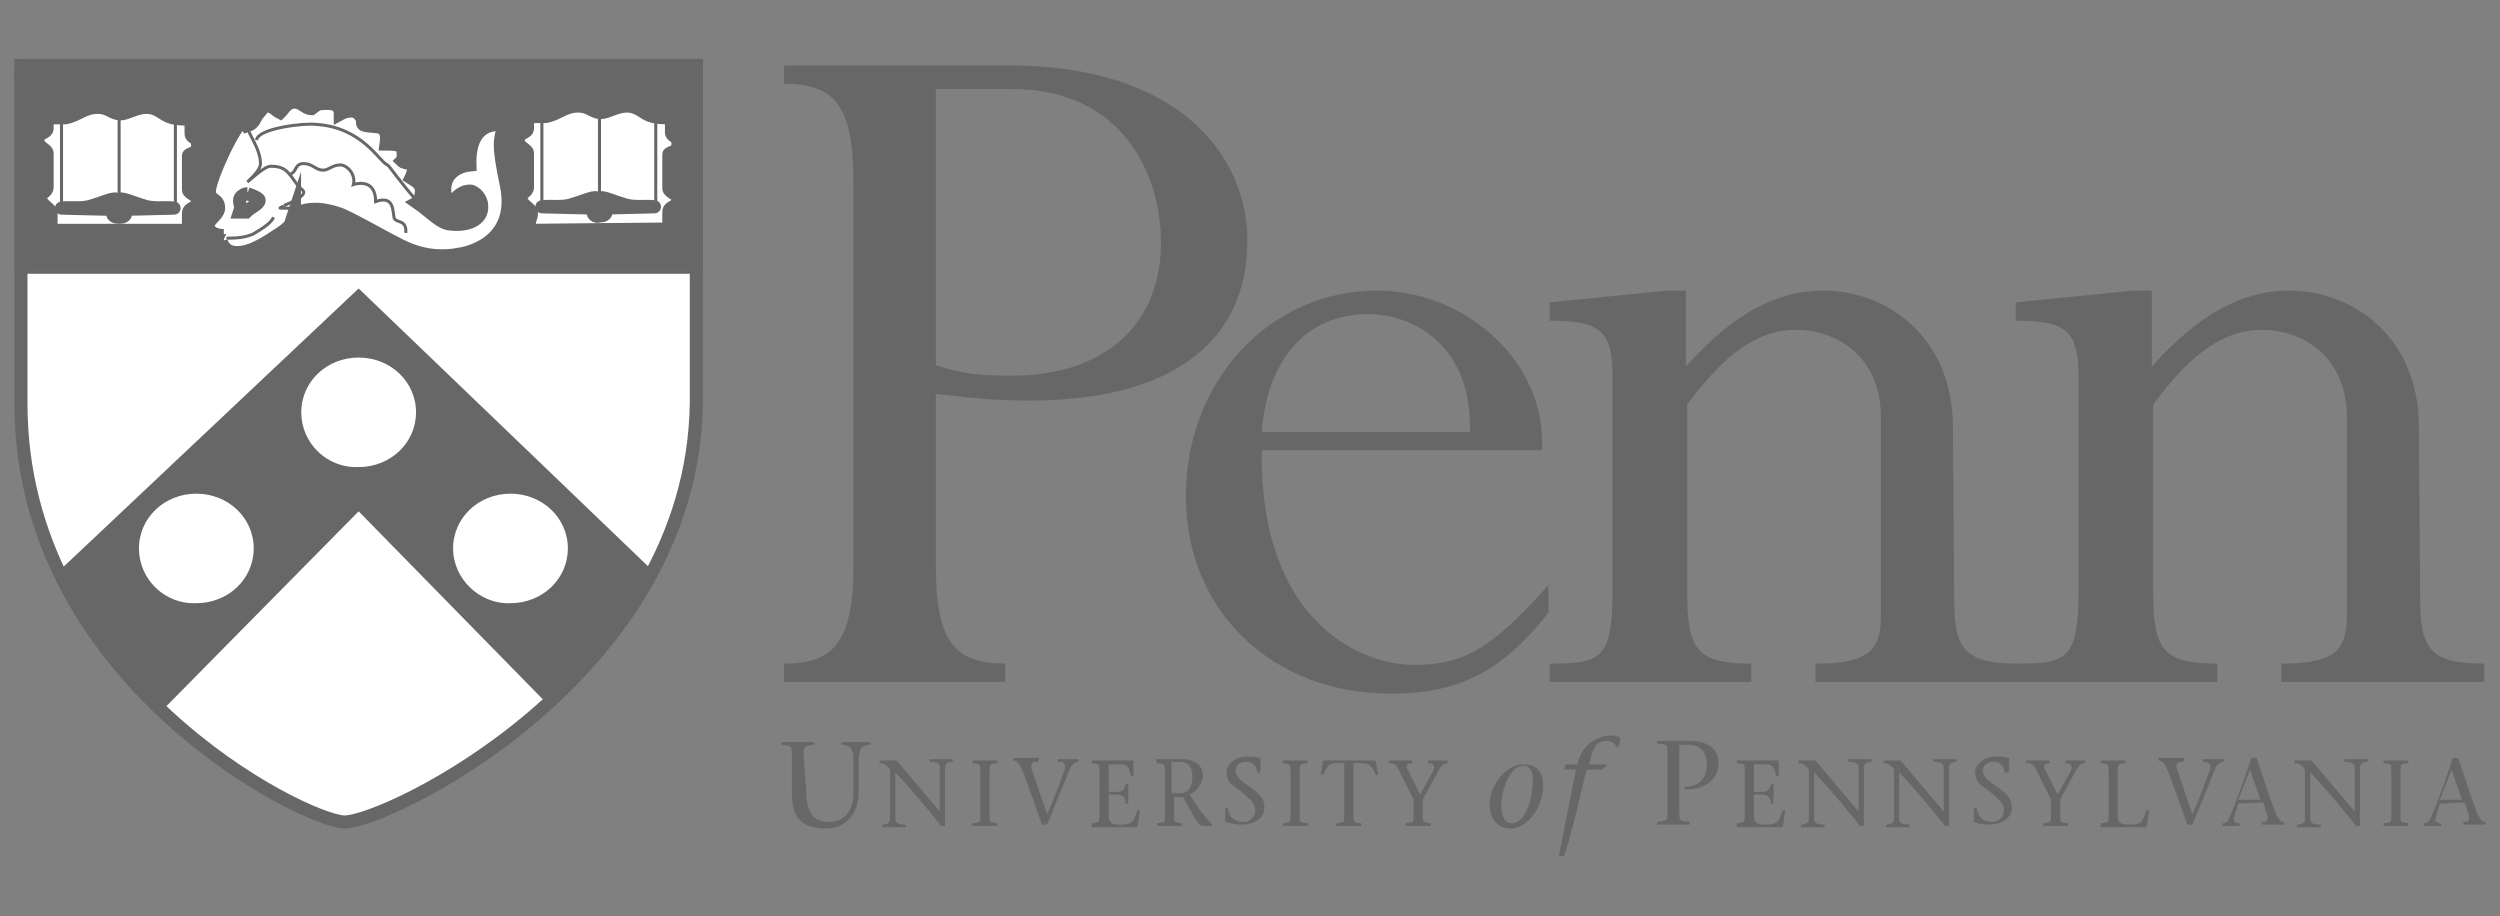 <?xml version="1.0" encoding="utf-8"?>
<!-- Generator: Adobe Illustrator 18.0.0, SVG Export Plug-In . SVG Version: 6.00 Build 0)  -->
<!DOCTYPE svg PUBLIC "-//W3C//DTD SVG 1.1//EN" "http://www.w3.org/Graphics/SVG/1.1/DTD/svg11.dtd">
<svg version="1.1"
	 id="svg3399" xmlns:x="http://ns.adobe.com/Extensibility/1.0/" xmlns:i="http://ns.adobe.com/AdobeIllustrator/10.0/" xmlns:graph="http://ns.adobe.com/Graphs/1.0/" xmlns:cc="http://creativecommons.org/ns#" xmlns:rdf="http://www.w3.org/1999/02/22-rdf-syntax-ns#" xmlns:dc="http://purl.org/dc/elements/1.1/" xmlns:sodipodi="http://sodipodi.sourceforge.net/DTD/sodipodi-0.dtd" xmlns:svg="http://www.w3.org/2000/svg" xmlns:inkscape="http://www.inkscape.org/namespaces/inkscape" inkscape:version="0.48.1 " sodipodi:docname="New document 4"
	 xmlns="http://www.w3.org/2000/svg" xmlns:xlink="http://www.w3.org/1999/xlink" xmlns:a="http://ns.adobe.com/AdobeSVGViewerExtensions/3.0/"
	 x="0px" y="0px" viewBox="98.6 27.5 191 70" style="enable-background:new 98.6 27.5 191 70;" xml:space="preserve">
<rect x="98.6" y="27.5" width="191" height="70" fill="#808080" stroke="none"/>
<sodipodi:namedview  id="base" inkscape:current-layer="layer1" inkscape:document-units="px" borderopacity="1.0" inkscape:cx="217.07879" inkscape:cy="107.28628" pagecolor="#ffffff" fit-margin-left="0" bordercolor="#666666" showgrid="false" inkscape:zoom="1" fit-margin-top="0" inkscape:window-height="721" inkscape:window-maximized="1" inkscape:window-y="-4" inkscape:window-width="1024" inkscape:window-x="-4" fit-margin-right="0" fit-margin-bottom="0" inkscape:pageshadow="2" inkscape:pageopacity="0.0">
	</sodipodi:namedview>
<path id="path3011" inkscape:connector-curvature="0" style="fill:#676767;" d="M170.1,55.4c2.1,0.7,3.4,0.8,5.8,0.8
	c7,0,11.4-3.8,11.4-10.2c0-5-2.8-11.7-11.4-11.7h-5.8V55.4z M170.1,70.7c0,5.8,1.4,7.5,5.3,7.5v1.4h-16.9v-1.4
	c3.3,0,5.3-1.1,5.3-7.3V41.4c0-5.8-1.4-7.5-5.3-7.5v-1.4h17.2c13,0,18.2,6.9,18.2,13.4c0,7.8-5.9,12.2-16.6,12.2
	c-2.1,0-3.8-0.1-7.2-0.5"/>
<path id="path3013" inkscape:connector-curvature="0" style="fill:#676767;" d="M210.9,60.5c0.2-6.4-4.1-9-7.8-9
	c-4.8,0-7.7,3.6-8.1,9L210.9,60.5L210.9,60.5z M195,61.9c-0.2,13.1,7.6,16.4,11.6,16.4c4,0,6.1-1.4,10.3-6.1v2.1
	c-3.5,4.5-6.9,6.2-12,6.2c-9.1,0-15.7-6.3-15.7-15.1c0-8.8,6.4-15.7,14.6-15.7c6.7,0,13,5.4,12.6,12.2"/>
<path id="path3015" inkscape:connector-curvature="0" style="fill:#676767;" d="M247.9,73.3c0,3.8,0.8,4.9,4.9,4.9v1.4h-15.5v-1.4
	c3.9,0,5-0.9,5-3.6V59.4c0-4.7-3.4-6.7-6.5-6.7c-2.9,0-5.4,1.8-8.3,5.7v14.2c0,4.4,0.6,5.6,4.9,5.6v1.4h-15.4v-1.4
	c3.9,0,4.8-0.3,4.8-5.6V56.3c0-3.5-0.9-4.3-4.8-4.3v-1.4l9-0.9h1.4v5.8c3.5-3.9,6.8-5.8,10.5-5.8c4.8,0,9.9,3.5,9.9,10.4"/>
<path id="path3017" inkscape:connector-curvature="0" style="fill:#676767;" d="M283.5,73.3c0,3.8,0.8,4.9,4.9,4.9v1.4h-15.5v-1.4
	c3.9,0,5-0.9,5-3.6V59.4c0-4.7-3.4-6.7-6.5-6.7c-2.9,0-5.4,1.8-8.3,5.7v14.2c0,4.4,0.6,5.6,4.9,5.6v1.4h-15.4v-1.4
	c3.9,0,4.8-0.3,4.8-5.6V56.3c0-3.5-0.9-4.3-4.8-4.3v-1.4l9-0.9h1.4v5.8c3.5-3.9,6.8-5.8,10.5-5.8c4.8,0,9.9,3.5,9.9,10.4"/>
<path id="path3019" inkscape:connector-curvature="0" style="fill:#676767;" d="M160.2,88c0,1.3,0.4,2.3,1.7,2.3
	c1.3,0,1.9-0.9,1.9-2.3v-2.6c0-0.2,0-0.4-0.1-0.5c0-0.3-0.4-0.5-0.8-0.5v-0.2h2.2v0.2c-0.4,0-0.8,0.2-0.8,0.5c0,0.1-0.1,0.3-0.1,0.5
	v2.6c0,2-1.3,2.8-2.5,2.8c-2,0-2.6-1-2.6-2.7v-2.8c0-0.9,0-0.8-0.8-0.9v-0.2h2.5v0.2c-0.8,0.1-0.8,0.1-0.8,0.9"/>
<path id="path3021" inkscape:connector-curvature="0" style="fill:#676767;" d="M170.5,90.6c-1.1-1.4-2.3-2.8-3.5-4.1v3.2
	c0,0.1,0,0.3,0,0.4c0,0.3,0.3,0.4,0.8,0.4v0.2h-1.8v-0.2c0.3,0,0.6-0.1,0.6-0.4c0-0.1,0-0.2,0-0.4v-3.4c-0.2-0.3-0.4-0.5-0.8-0.5
	v-0.2h1.3c1.1,1.3,2.2,2.6,3.3,3.9h0v-3c0-0.2,0-0.3,0-0.4c0-0.3-0.3-0.4-0.8-0.4v-0.2h1.8v0.2c-0.3,0-0.6,0.1-0.6,0.4
	c0,0.1,0,0.2,0,0.4v4.1"/>
<path id="path3023" inkscape:connector-curvature="0" style="fill:#676767;" d="M174.2,89.7c0,0.7,0,0.6,0.6,0.7v0.2h-1.9v-0.2
	c0.6-0.1,0.6,0,0.6-0.7v-3.2c0-0.7,0-0.6-0.6-0.7v-0.2h1.9v0.2c-0.6,0.1-0.6,0-0.6,0.7"/>
<path id="path3025" inkscape:connector-curvature="0" style="fill:#676767;" d="M177.9,85.7c-0.4,0-0.7,0.1-0.4,0.8
	c0.3,0.8,0.7,2.1,1.1,3.2c0.5-1.1,0.9-2.2,1.3-3.3c0.2-0.5,0-0.7-0.5-0.7v-0.2h1.6v0.2c-0.2,0-0.4,0.1-0.6,0.4
	c-0.6,1.5-1.2,2.9-1.8,4.4h-0.4c-0.4-1.2-0.9-2.6-1.4-3.9c-0.3-0.8-0.5-1-0.8-1v-0.2h2"/>
<path id="path3027" inkscape:connector-curvature="0" style="fill:#676767;" d="M182,90.4c0.6-0.1,0.6,0,0.6-0.7v-3.2
	c0-0.7,0-0.6-0.6-0.7v-0.2h3.2v1.2h-0.2c-0.1-0.5-0.2-0.9-0.7-0.9h-1v2.1h0.6c0.5,0,0.6-0.2,0.7-0.6h0.2v1.5h-0.2
	c0-0.4-0.2-0.7-0.7-0.7h-0.6v1.6c0,0.6,0.3,0.7,0.9,0.7c1,0,1-0.3,1.3-1.1h0.2l-0.2,1.3H182"/>
<path id="path3029" inkscape:connector-curvature="0" style="fill:#676767;" d="M188.2,88.1h0.6c0.6,0,0.9-0.5,0.9-1.3
	c0-0.8-0.4-1.1-1-1.1h-0.6V88.1z M186.9,85.5h2.1c0.7,0,1.5,0.4,1.5,1.2c0,0.7-0.5,1.3-1,1.5l0.7,1.1c0.4,0.5,0.8,1,1,1.2v0.1h-0.7
	c-0.4,0-0.7-0.8-1.5-2.2h-0.7v1.3c0,0.7,0,0.6,0.6,0.7v0.2h-1.9v-0.2c0.6-0.1,0.6,0,0.6-0.7v-3.2c0-0.7,0-0.6-0.6-0.7"/>
<path id="path3031" inkscape:connector-curvature="0" style="fill:#676767;" d="M194.7,86.6c-0.1-0.5-0.3-0.9-0.9-0.9
	c-0.4,0-0.8,0.2-0.8,0.7c0,0.5,0.5,0.8,1.2,1.3c0.8,0.6,1,0.9,1,1.5c0,0.9-0.9,1.3-1.7,1.3c-0.5,0-0.9-0.1-1.2-0.2
	c0,0-0.1,0-0.1-0.1v-1h0.2c0.1,0.8,0.6,1.1,1.2,1.1c0.5,0,0.9-0.4,0.9-0.9c0-0.5-0.3-0.8-1.3-1.6c-0.4-0.3-0.9-0.5-0.9-1.3
	c0-0.6,0.7-1.2,1.5-1.2c0.3,0,0.7,0,1,0.1c0,0,0.1,0,0.1,0.1v0.9"/>
<path id="path3033" inkscape:connector-curvature="0" style="fill:#676767;" d="M197.9,89.7c0,0.7,0,0.6,0.6,0.7v0.2h-1.9v-0.2
	c0.6-0.1,0.6,0,0.6-0.7v-3.2c0-0.7,0-0.6-0.6-0.7v-0.2h1.9v0.2c-0.6,0.1-0.6,0-0.6,0.7"/>
<path id="path3035" inkscape:connector-curvature="0" style="fill:#676767;" d="M202,89.7c0,0.7,0,0.6,0.6,0.7v0.2h-1.9v-0.2
	c0.6-0.1,0.6,0,0.6-0.7v-3.9h-0.6c-0.6,0-0.8,0.4-1,0.9h-0.2l0.2-1.1h4l0.2,1.1h-0.2c-0.2-0.5-0.4-0.9-1-0.9H202"/>
<path id="path3037" inkscape:connector-curvature="0" style="fill:#676767;" d="M206,90.4c0.6-0.1,0.6,0,0.6-0.7v-1.1l-1.1-2.2
	c-0.2-0.5-0.4-0.6-0.8-0.6v-0.2h1.8v0.2c-0.5,0-0.5,0.3-0.3,0.6l0.9,1.8l1-1.8c0.2-0.4,0-0.6-0.4-0.6v-0.2h1.5v0.2
	c-0.2,0-0.4,0.1-0.6,0.4l-1.2,2.2c-0.1,0.1-0.1,0.3-0.1,0.5v0.8c0,0.7,0,0.6,0.6,0.7v0.2H206"/>
<path id="path3039" inkscape:connector-curvature="0" style="fill:#676767;" d="M215.7,87c0-1-0.6-1-0.7-1c-1,0-1.7,1.8-1.7,3
	c0,0.5,0.1,1.4,0.8,1.4C215.1,90.4,215.7,88.7,215.7,87z M212.4,88.9c0-1.2,1.1-3,2.6-3c1.2,0,1.5,0.8,1.5,1.7c0,1-0.8,3.2-2.6,3.2
	C212.7,90.7,212.4,89.7,212.4,88.9"/>
<path id="path3041" inkscape:connector-curvature="0" style="fill:#676767;" d="M221.2,86.1l-0.2,0.2h-1.2c-0.5,2.2-1.2,5.2-1.7,6.6
	h-0.4l1.3-6.6h-0.9l0.1-0.4h0.9c0.5-2,2.1-2.2,2.5-2.2c0.2,0,0.7,0,0.8,0.2l-0.1,0.6l-0.2,0.1c-0.1-0.3-0.4-0.5-0.8-0.5
	c-0.6,0-1,0.4-1.2,1.4l-0.1,0.4h1.4"/>
<path id="path3043" inkscape:connector-curvature="0" style="fill:#676767;" d="M226.9,89.4c0,0.9,0,0.8,0.8,0.9v0.2h-2.5v-0.2
	c0.8-0.1,0.8-0.1,0.8-0.9v-4.2c0-0.9,0-0.8-0.8-0.9v-0.2h2.4c1.5,0,2.3,0.6,2.3,1.7c0,1.3-1.2,2.1-2.6,2v-0.2c1.2,0,1.7-0.7,1.7-1.7
	c0-1-0.5-1.5-1.5-1.5h-0.6"/>
<path id="path3045" inkscape:connector-curvature="0" style="fill:#676767;" d="M231.3,90.4c0.6-0.1,0.6,0,0.6-0.7v-3.2
	c0-0.7,0-0.6-0.6-0.7v-0.2h3.2v1.2h-0.2c-0.1-0.5-0.2-0.9-0.7-0.9h-1v2.1h0.6c0.5,0,0.6-0.2,0.7-0.6h0.2v1.5h-0.2
	c0-0.4-0.2-0.7-0.7-0.7h-0.6v1.6c0,0.6,0.3,0.7,0.9,0.7c1,0,1-0.3,1.3-1.1h0.2l-0.2,1.3h-3.5"/>
<path id="path3047" inkscape:connector-curvature="0" style="fill:#676767;" d="M240.7,90.6c-1.1-1.4-2.3-2.8-3.5-4.1v3.2
	c0,0.1,0,0.3,0,0.4c0,0.3,0.3,0.4,0.8,0.4v0.2h-1.8v-0.2c0.3,0,0.6-0.1,0.6-0.4c0-0.1,0-0.2,0-0.4v-3.4c-0.2-0.3-0.4-0.5-0.8-0.5
	v-0.2h1.3c1.1,1.3,2.2,2.6,3.3,3.9h0v-3c0-0.2,0-0.3,0-0.4c0-0.3-0.3-0.4-0.8-0.4v-0.2h1.8v0.2c-0.3,0-0.6,0.1-0.6,0.4
	c0,0.1,0,0.2,0,0.4v4.1"/>
<path id="path3049" inkscape:connector-curvature="0" style="fill:#676767;" d="M247.2,90.6c-1.1-1.4-2.3-2.8-3.5-4.1v3.2
	c0,0.1,0,0.3,0,0.4c0,0.3,0.3,0.4,0.8,0.4v0.2h-1.8v-0.2c0.3,0,0.6-0.1,0.6-0.4c0-0.1,0-0.2,0-0.4v-3.4c-0.2-0.3-0.4-0.5-0.8-0.5
	v-0.2h1.3c1.1,1.3,2.2,2.6,3.3,3.9h0v-3c0-0.2,0-0.3,0-0.4c0-0.3-0.3-0.4-0.8-0.4v-0.2h1.8v0.2c-0.3,0-0.6,0.1-0.6,0.4
	c0,0.1,0,0.2,0,0.4v4.1"/>
<path id="path3051" inkscape:connector-curvature="0" style="fill:#676767;" d="M251.8,86.6c-0.1-0.5-0.3-0.9-0.9-0.9
	c-0.4,0-0.8,0.2-0.8,0.7c0,0.5,0.5,0.8,1.2,1.3c0.8,0.6,1,0.9,1,1.5c0,0.9-0.9,1.3-1.7,1.3c-0.5,0-0.9-0.1-1.2-0.2c0,0,0,0,0-0.1v-1
	h0.2c0.1,0.8,0.6,1.1,1.2,1.1c0.5,0,0.9-0.4,0.9-0.9c0-0.5-0.3-0.8-1.3-1.6c-0.4-0.3-0.9-0.5-0.9-1.3c0-0.6,0.7-1.2,1.5-1.2
	c0.3,0,0.7,0,1,0.1c0,0,0.1,0,0.1,0.1v0.9"/>
<path id="path3053" inkscape:connector-curvature="0" style="fill:#676767;" d="M254.7,90.4c0.6-0.1,0.6,0,0.6-0.7v-1.1l-1.1-2.2
	c-0.2-0.5-0.4-0.6-0.8-0.6v-0.2h1.8v0.2c-0.5,0-0.5,0.3-0.3,0.6l0.9,1.8l1-1.8c0.2-0.4,0-0.6-0.4-0.6v-0.2h1.5v0.2
	c-0.2,0-0.4,0.1-0.6,0.4l-1.2,2.2c-0.1,0.1-0.1,0.3-0.1,0.5v0.8c0,0.7,0,0.6,0.6,0.7v0.2h-1.9"/>
<path id="path3055" inkscape:connector-curvature="0" style="fill:#676767;" d="M259.1,90.4c0.6-0.1,0.6,0,0.6-0.7v-3.2
	c0-0.7,0-0.6-0.6-0.7v-0.2h1.9v0.2c-0.6,0.1-0.6,0-0.6,0.7v3.4c0,0.5,0.3,0.6,0.9,0.6c1,0,1-0.3,1.3-1.1h0.2l-0.2,1.3h-3.5"/>
<path id="path3057" inkscape:connector-curvature="0" style="fill:#676767;" d="M265.4,85.7c-0.4,0-0.7,0.1-0.4,0.8
	c0.3,0.8,0.7,2.1,1.1,3.2c0.5-1.1,0.9-2.2,1.3-3.3c0.2-0.5,0-0.7-0.5-0.7v-0.2h1.6v0.2c-0.2,0-0.4,0.1-0.6,0.4
	c-0.6,1.5-1.2,2.9-1.8,4.4h-0.4c-0.4-1.2-0.9-2.6-1.4-3.9c-0.3-0.8-0.5-1-0.8-1v-0.2h2"/>
<path id="path3059" inkscape:connector-curvature="0" style="fill:#676767;" d="M271.3,88.6l-0.8-2.3h0l-0.9,2.3H271.3z M269.6,88.9
	l-0.3,1c-0.1,0.3,0,0.5,0.4,0.5v0.2h-1.3v-0.2c0.2,0,0.4-0.1,0.5-0.4c0.3-0.6,1.2-3,1.7-4.6h0.4c0.5,1.4,1.2,3.7,1.5,4.3
	c0.2,0.4,0.3,0.6,0.6,0.6v0.2h-1.7v-0.2c0.5,0,0.5-0.2,0.4-0.6l-0.3-0.9"/>
<path id="path3061" inkscape:connector-curvature="0" style="fill:#676767;" d="M278.6,90.6c-1.1-1.4-2.3-2.8-3.5-4.1v3.2
	c0,0.1,0,0.3,0,0.4c0,0.3,0.3,0.4,0.8,0.4v0.2h-1.8v-0.2c0.3,0,0.6-0.1,0.6-0.4c0-0.1,0-0.2,0-0.4v-3.4c-0.2-0.3-0.4-0.5-0.8-0.5
	v-0.2h1.3c1.1,1.3,2.2,2.6,3.3,3.9h0v-3c0-0.2,0-0.3,0-0.4c0-0.3-0.3-0.4-0.8-0.4v-0.2h1.8v0.2c-0.3,0-0.6,0.1-0.6,0.4
	c0,0.1,0,0.2,0,0.4v4.1"/>
<path id="path3063" inkscape:connector-curvature="0" style="fill:#676767;" d="M282,89.7c0,0.7,0,0.6,0.6,0.7v0.2h-1.9v-0.2
	c0.6-0.1,0.6,0,0.6-0.7v-3.2c0-0.7,0-0.6-0.6-0.7v-0.2h1.9v0.2c-0.6,0.1-0.6,0-0.6,0.7"/>
<path id="path3065" inkscape:connector-curvature="0" style="fill:#676767;" d="M286.7,88.6l-0.8-2.3h0l-0.9,2.3H286.7z M285,88.9
	l-0.3,1c-0.1,0.3,0,0.5,0.4,0.5v0.2h-1.3v-0.2c0.2,0,0.4-0.1,0.5-0.4c0.3-0.6,1.2-3,1.7-4.6h0.4c0.5,1.4,1.2,3.7,1.5,4.3
	c0.2,0.4,0.3,0.6,0.6,0.6v0.2h-1.7v-0.2c0.5,0,0.5-0.2,0.4-0.6l-0.3-0.9"/>
<path id="path3067" inkscape:connector-curvature="0" style="fill:#FFFFFF;stroke:#676767;stroke-miterlimit:10;" d="M100.2,32.5
	h51.6c0,0,0,25.3,0,25.8c-0.3,21-23.9,32.1-26.9,32c-3.1-0.1-24.8-10.9-24.7-32.1C100.2,57.8,100.2,32.5,100.2,32.5"/>
<path id="path3069" inkscape:connector-curvature="0" style="fill:#676767;stroke:#676767;stroke-miterlimit:10;" d="M100.2,48.2
	c0.1,0.1,0-15.7,0-15.7h51.6c0,0,0,8.4,0,15.7"/>
<path id="path3073" inkscape:connector-curvature="0" style="fill:#676767;" d="M103.1,71.2c2,4.2,4.4,7.5,7.9,10.4l15-15.2
	l14.5,14.8c3-2.7,5.9-6,8-9.9L126,49.7l-22.8,21.5"/>
<path id="path3075" inkscape:connector-curvature="0" style="fill:none;stroke:#676767;stroke-width:0.233;stroke-miterlimit:3.864;" d="
	M103.1,71.2c2,4.2,4.4,7.5,7.9,10.4l15-15.2l14.5,14.8c3-2.7,5.9-6,8-9.9L126,49.7l-22.8,21.5L103.1,71.2z"/>
<path id="path3077" inkscape:connector-curvature="0" style="fill:none;stroke:#676767;stroke-width:0.233;stroke-miterlimit:3.864;" d="
	M100.2,48.3l51.6,0"/>
<path id="path3079" inkscape:connector-curvature="0" style="fill:#FFFFFF;stroke:#676767;stroke-miterlimit:10;" d="M138.9,36.4
	h1.4c1-0.2,1.4-0.8,2.5-0.8c0.8,0,1.1,0.5,1.7,0.5c0.5,0,1.2-0.5,2-0.5c0.8,0,1.2,0.5,1.7,0.7c0.5,0.2,1.1,0.2,1.7,0.2
	c0,0.5,0,0.7,0,1.1c0,0.4,0.5,0.2,0.5,0.9c0,0.7-0.7,0.6-0.7,0.8l0,2.6c0,0.3,0.7,0.4,0.7,0.8c0,0.7-0.7,0.5-0.7,1
	c0,0.4,0,1.3,0,1.3c-1.4,0-10.3,0.1-10.7,0.1c0-0.9,0.2-0.9,0.2-1.3c0-0.4-0.8-0.6-0.8-1.2c0-0.4,0.5-0.4,0.5-0.8v-2.6
	c0-0.3-0.8-0.5-0.7-1c0-0.6,0.7-0.5,0.7-0.9C138.9,37.2,138.9,36.6,138.9,36.4"/>
<path id="path3081" inkscape:connector-curvature="0" style="fill:none;stroke:#676767;stroke-width:0.233;stroke-miterlimit:3.864;" d="
	M138.9,36.4h1.4c1-0.2,1.4-0.8,2.5-0.8c0.8,0,1.1,0.5,1.7,0.5c0.5,0,1.2-0.5,2-0.5c0.8,0,1.2,0.5,1.7,0.7c0.5,0.2,1.1,0.2,1.7,0.2
	c0,0.5,0,0.7,0,1.1c0,0.4,0.5,0.2,0.5,0.9c0,0.7-0.7,0.6-0.7,0.8l0,2.6c0,0.3,0.7,0.4,0.7,0.8c0,0.7-0.7,0.5-0.7,1
	c0,0.4,0,1.3,0,1.3c-1.4,0-10.3,0.1-10.7,0.1c0-0.9,0.2-0.9,0.2-1.3c0-0.4-0.8-0.6-0.8-1.2c0-0.4,0.5-0.4,0.5-0.8v-2.6
	c0-0.3-0.8-0.5-0.7-1c0-0.6,0.7-0.5,0.7-0.9C138.9,37.2,138.9,36.6,138.9,36.4L138.9,36.4z"/>
<path id="path3083" inkscape:connector-curvature="0" style="fill:none;stroke:#676767;stroke-width:0.233;stroke-miterlimit:3.864;" d="
	M140,36.5c0,0,0,5.7,0,7.1c0,0,8.3,0,8.7,0c0-1.5,0-7.1,0-7.1"/>
<path id="path3085" inkscape:connector-curvature="0" style="fill:none;stroke:#676767;stroke-width:0.233;stroke-miterlimit:3.864;" d="
	M144.4,36.1v7.4"/>
<path id="path3087" inkscape:connector-curvature="0" style="fill:#011F5B;stroke:#676767;stroke-miterlimit:10;" d="M144.5,42.6
	c0.4,0,1,0.3,1.7,0.5c0.8,0.3,1.7,0.1,2.4,0.2c0.2,0-4.1,0.1-4.1,0.1C144.5,42.5,144.5,42.6,144.5,42.6"/>
<path id="path3089" inkscape:connector-curvature="0" style="fill:none;stroke:#676767;stroke-width:0.233;stroke-miterlimit:3.864;" d="
	M144.5,42.6c0.4,0,1,0.3,1.7,0.5c0.8,0.3,1.7,0.1,2.4,0.2c0.2,0-4.1,0.1-4.1,0.1C144.5,42.5,144.5,42.6,144.5,42.6L144.5,42.6z"/>
<path id="path3091" inkscape:connector-curvature="0" style="fill:#011F5B;stroke:#676767;stroke-miterlimit:10;" d="M143.9,43.7
	c0-0.2,0.2-0.3,0.5-0.3c0.3,0,0.5,0.2,0.5,0.3c0,0.2-0.2,0.3-0.5,0.3C144.1,44.1,143.9,43.9,143.9,43.7"/>
<path id="path3093" inkscape:connector-curvature="0" style="fill:none;stroke:#676767;stroke-width:0.233;stroke-miterlimit:3.864;" d="
	M143.9,43.7c0-0.2,0.2-0.3,0.5-0.3c0.3,0,0.5,0.2,0.5,0.3c0,0.2-0.2,0.3-0.5,0.3C144.1,44.1,143.9,43.9,143.9,43.7z"/>
<path id="path3095" inkscape:connector-curvature="0" style="fill:#011F5B;stroke:#676767;stroke-miterlimit:10;" d="M144.1,42.6
	c-0.4,0-1,0.3-1.7,0.5c-0.8,0.3-1.7,0.1-2.4,0.2c-0.2,0,4.1,0.1,4.1,0.1C144.1,42.5,144.1,42.6,144.1,42.6"/>
<path id="path3097" inkscape:connector-curvature="0" style="fill:none;stroke:#676767;stroke-width:0.233;stroke-miterlimit:3.864;" d="
	M144.1,42.6c-0.4,0-1,0.3-1.7,0.5c-0.8,0.3-1.7,0.1-2.4,0.2c-0.2,0,4.1,0.1,4.1,0.1C144.1,42.5,144.1,42.6,144.1,42.6L144.1,42.6z"
	/>
<path id="path3099" inkscape:connector-curvature="0" style="fill:#FFFFFF;stroke:#676767;stroke-miterlimit:10;" d="M115.5,45.9
	c0.1,0.5,0.5,0.9,1.2,0.9c1.2,0,2.4-0.9,3.2-1.4c0.6-0.4,1.2-0.8,1.2-1.7l-0.1,0.3c0,0,1-1,3.4-0.2c0.7,0.2,3.5,1.8,4.1,2.1
	c0.5,0.2,2.4,1.6,5.3,1c0,0,4.4-0.6,3.5-5.2c-0.7-3.3-0.5-3.5-0.2-4.6c-0.1-0.1-2.7-0.6-2.6,3c-1.1,0.1-2.6,1-1.6,3.2
	c0.4-0.6,0.9-1.2,1.6-1.2c0.4,0,0.9,0.6,0.9,1.1c0.1,1.1-1.1,1.6-2.5,1.4c-0.7-0.1-1.4-0.9-2.4-1.6c0.2-0.1,0.3-0.7,0.3-0.9
	c0-0.6-0.5-0.8-0.8-1c0.1-0.2,0.2-0.5,0.2-0.7c0-0.5-0.7-0.4-0.9-0.6c0.1-0.1,0.1-0.1,0.1-0.3c0-0.7,0.1-1-1.3-1
	c0.1-0.7,0-1.1-0.5-1.3l-1-0.1c-0.6-0.1,0-0.3-0.6-0.9c-0.5-0.5-1.4,0-1.4,0c0-0.5-0.3-0.8-0.9-0.8c-0.3,0-0.7,0-0.9,0.1l-0.4,0.3
	c-0.5,0-0.7-0.5-1.3-0.5c-0.6,0-0.8,0.5-1.1,0.8c-0.4-0.2-0.5-0.5-1-0.5c-0.3,0-0.4,0.3-0.6,0.5c-0.4,0.4-0.3,0.8-0.9,1l-0.2-0.4
	c0,0,0,0,0-0.1c-0.8,0.4-2.7,4.6-2.7,5.5c0,0.8,0.7,0.5,0.7,1.3c0,0.5-0.8,0.9-0.8,1.3c0,0.6,0.7,0.8,1.2,0.8"/>
<path id="path3101" inkscape:connector-curvature="0" style="fill:none;stroke:#676767;stroke-width:0.233;stroke-miterlimit:3.864;" d="
	M115.5,45.9c0.1,0.5,0.5,0.9,1.2,0.9c1.2,0,2.4-0.9,3.2-1.4c0.6-0.4,1.2-0.8,1.2-1.7l-0.1,0.3c0,0,1-1,3.4-0.2
	c0.7,0.2,3.5,1.8,4.1,2.1c0.5,0.2,2.4,1.6,5.3,1c0,0,4.4-0.6,3.5-5.2c-0.7-3.3-0.5-3.5-0.2-4.6c-0.1-0.1-2.7-0.6-2.6,3
	c-1.1,0.1-2.6,1-1.6,3.2c0.4-0.6,0.9-1.2,1.6-1.2c0.4,0,0.9,0.6,0.9,1.1c0.1,1.1-1.1,1.6-2.5,1.4c-0.7-0.1-1.4-0.9-2.4-1.6
	c0.2-0.1,0.3-0.7,0.3-0.9c0-0.6-0.5-0.8-0.8-1c0.1-0.2,0.2-0.5,0.2-0.7c0-0.5-0.7-0.4-0.9-0.6c0.1-0.1,0.1-0.1,0.1-0.3
	c0-0.7,0.1-1-1.3-1c0.1-0.7,0-1.1-0.5-1.3l-1-0.1c-0.6-0.1,0-0.3-0.6-0.9c-0.5-0.5-1.4,0-1.4,0c0-0.5-0.3-0.8-0.9-0.8
	c-0.3,0-0.7,0-0.9,0.1l-0.4,0.3c-0.5,0-0.7-0.5-1.3-0.5c-0.6,0-0.8,0.5-1.1,0.8c-0.4-0.2-0.5-0.5-1-0.5c-0.3,0-0.4,0.3-0.6,0.5
	c-0.4,0.4-0.3,0.8-0.9,1l-0.2-0.4c0,0,0,0,0-0.1c-0.8,0.4-2.7,4.6-2.7,5.5c0,0.8,0.7,0.5,0.7,1.3c0,0.5-0.8,0.9-0.8,1.3
	c0,0.6,0.7,0.8,1.2,0.8L115.5,45.9L115.5,45.9z"/>
<path id="path3103" inkscape:connector-curvature="0" style="fill:none;stroke:#676767;stroke-miterlimit:10;" d="M117.5,42.3
	c0,0,0.9,0.3,0.9,0.5c0,0.3-0.6,0.5-1,0.9h-0.5c0.2-0.6,0-0.4,0-0.9C116.9,42.5,117.3,42.3,117.5,42.3"/>
<path id="path3105" inkscape:connector-curvature="0" style="fill:none;stroke:#676767;stroke-width:0.233;stroke-miterlimit:3.864;" d="
	M117.5,42.3c0,0,0.9,0.3,0.9,0.5c0,0.3-0.6,0.5-1,0.9h-0.5c0.2-0.6,0-0.4,0-0.9C116.9,42.5,117.3,42.3,117.5,42.3z"/>
<path id="path3107" inkscape:connector-curvature="0" style="fill:none;stroke:#676767;stroke-width:0.233;stroke-miterlimit:3.864;" d="
	M120.8,40.8c0.5-0.2,0.3-0.8,1-0.8c0.7,0,0.9,0.5,1.5,0.5c0.4,0,0.7-0.4,1.3-0.4c0.5,0,1.2,0.7,1,1.5c0,0,1.7-0.6,1.7,1.3
	c1.4-0.5,1.3,0.7,1.4,1.2c0.1,0.5,1,0.1,0.9,1.2"/>
<path id="path3109" inkscape:connector-curvature="0" style="fill:#FFFFFF;stroke:#676767;stroke-miterlimit:10;" d="M102.2,36.5
	h1.4c1-0.2,1.4-0.8,2.5-0.8c0.8,0,1.1,0.5,1.7,0.5c0.5,0,1.2-0.5,2-0.5c0.8,0,1.2,0.5,1.7,0.7c0.5,0.2,1.1,0.2,1.7,0.2
	c0,0.5,0,0.7,0,1.1c0,0.4,0.5,0.2,0.5,0.9c0,0.7-0.7,0.6-0.7,0.8l0,2.6c0,0.3,0.7,0.4,0.7,0.8c0,0.7-0.7,0.5-0.7,1
	c0,0.4,0,1.3,0,1.3c-1.4,0-10.1,0-10.5,0c0-0.9,0-0.8,0-1.3c0-0.4-0.8-0.6-0.8-1.2c0-0.4,0.5-0.4,0.5-0.8v-2.6c0-0.3-0.8-0.5-0.7-1
	c0-0.6,0.7-0.5,0.7-0.9C102.2,37.3,102.2,36.6,102.2,36.5"/>
<path id="path3111" inkscape:connector-curvature="0" style="fill:none;stroke:#676767;stroke-width:0.233;stroke-miterlimit:3.864;" d="
	M102.2,36.5h1.4c1-0.2,1.4-0.8,2.5-0.8c0.8,0,1.1,0.5,1.7,0.5c0.5,0,1.2-0.5,2-0.5c0.8,0,1.2,0.5,1.7,0.7c0.5,0.2,1.1,0.2,1.7,0.2
	c0,0.5,0,0.7,0,1.1c0,0.4,0.5,0.2,0.5,0.9c0,0.7-0.7,0.6-0.7,0.8l0,2.6c0,0.3,0.7,0.4,0.7,0.8c0,0.7-0.7,0.5-0.7,1
	c0,0.4,0,1.3,0,1.3c-1.4,0-10.1,0-10.5,0c0-0.9,0-0.8,0-1.3c0-0.4-0.8-0.6-0.8-1.2c0-0.4,0.5-0.4,0.5-0.8v-2.6c0-0.3-0.8-0.5-0.7-1
	c0-0.6,0.7-0.5,0.7-0.9C102.2,37.3,102.2,36.6,102.2,36.5L102.2,36.5z"/>
<path id="path3113" inkscape:connector-curvature="0" style="fill:none;stroke:#676767;stroke-width:0.233;stroke-miterlimit:3.864;" d="
	M103.3,36.5c0,0,0,5.7,0,7.1c0,0,8.3,0,8.7,0c0-1.5,0-7.1,0-7.1"/>
<path id="path3115" inkscape:connector-curvature="0" style="fill:none;stroke:#676767;stroke-width:0.233;stroke-miterlimit:3.864;" d="
	M107.7,36.2v7.4"/>
<path id="path3117" inkscape:connector-curvature="0" style="fill:#011F5B;stroke:#676767;stroke-miterlimit:10;" d="M107.8,42.7
	c0.4,0,1,0.3,1.7,0.5c0.8,0.3,1.7,0.1,2.4,0.2c0.2,0-4.1,0.1-4.1,0.1C107.8,42.6,107.8,42.7,107.8,42.7"/>
<path id="path3119" inkscape:connector-curvature="0" style="fill:none;stroke:#676767;stroke-width:0.233;stroke-miterlimit:3.864;" d="
	M107.8,42.7c0.4,0,1,0.3,1.7,0.5c0.8,0.3,1.7,0.1,2.4,0.2c0.2,0-4.1,0.1-4.1,0.1C107.8,42.6,107.8,42.7,107.8,42.7z"/>
<path id="path3121" inkscape:connector-curvature="0" style="fill:#011F5B;stroke:#676767;stroke-miterlimit:10;" d="M107.2,43.8
	c0-0.2,0.2-0.3,0.5-0.3c0.3,0,0.5,0.2,0.5,0.3c0,0.2-0.2,0.3-0.5,0.3C107.4,44.1,107.2,44,107.2,43.8"/>
<path id="path3123" inkscape:connector-curvature="0" style="fill:none;stroke:#676767;stroke-width:0.233;stroke-miterlimit:3.864;" d="
	M107.2,43.8c0-0.2,0.2-0.3,0.5-0.3c0.3,0,0.5,0.2,0.5,0.3c0,0.2-0.2,0.3-0.5,0.3C107.4,44.1,107.2,44,107.2,43.8z"/>
<path id="path3125" inkscape:connector-curvature="0" style="fill:#011F5B;stroke:#676767;stroke-miterlimit:10;" d="M107.4,42.7
	c-0.4,0-1,0.3-1.7,0.5c-0.8,0.3-1.7,0.1-2.4,0.2c-0.2,0,4.1,0.1,4.1,0.1C107.4,42.6,107.4,42.7,107.4,42.7"/>
<path id="path3127" inkscape:connector-curvature="0" style="fill:none;stroke:#676767;stroke-width:0.233;stroke-miterlimit:3.864;" d="
	M107.4,42.7c-0.4,0-1,0.3-1.7,0.5c-0.8,0.3-1.7,0.1-2.4,0.2c-0.2,0,4.1,0.1,4.1,0.1C107.4,42.6,107.4,42.7,107.4,42.7L107.4,42.7z"
	/>
<path id="path3129" inkscape:connector-curvature="0" style="fill:#FFFFFF;" d="M109.1,69.4c0-2.4,2-4.3,4.5-4.3s4.5,1.9,4.5,4.3
	c0,2.4-2,4.3-4.5,4.3C111.1,73.8,109.1,71.8,109.1,69.4"/>
<path id="path3131" inkscape:connector-curvature="0" style="fill:none;stroke:#676767;stroke-width:0.233;stroke-miterlimit:3.864;" d="
	M109.1,69.4c0-2.4,2-4.3,4.5-4.3s4.5,1.9,4.5,4.3c0,2.4-2,4.3-4.5,4.3C111.1,73.8,109.1,71.8,109.1,69.4L109.1,69.4z"/>
<path id="path3133" inkscape:connector-curvature="0" style="fill:#FFFFFF;" d="M121.5,59c0-2.4,2-4.3,4.5-4.3
	c2.5,0,4.5,1.9,4.5,4.3c0,2.4-2,4.3-4.5,4.3C123.5,63.4,121.5,61.4,121.5,59"/>
<path id="path3135" inkscape:connector-curvature="0" style="fill:none;stroke:#676767;stroke-width:0.233;stroke-miterlimit:3.864;" d="
	M121.5,59c0-2.4,2-4.3,4.5-4.3c2.5,0,4.5,1.9,4.5,4.3c0,2.4-2,4.3-4.5,4.3C123.5,63.4,121.5,61.4,121.5,59z"/>
<path id="path3137" inkscape:connector-curvature="0" style="fill:#FFFFFF;" d="M133.1,69.4c0-2.4,2-4.3,4.5-4.3
	c2.5,0,4.5,1.9,4.5,4.3c0,2.4-2,4.3-4.5,4.3C135.2,73.8,133.1,71.8,133.1,69.4"/>
<path id="path3139" inkscape:connector-curvature="0" style="fill:none;stroke:#676767;stroke-width:0.233;stroke-miterlimit:3.864;" d="
	M133.1,69.4c0-2.4,2-4.3,4.5-4.3c2.5,0,4.5,1.9,4.5,4.3c0,2.4-2,4.3-4.5,4.3C135.2,73.8,133.1,71.8,133.1,69.4z"/>
<path id="path3141" inkscape:connector-curvature="0" style="fill:none;stroke:#676767;stroke-width:0.233;stroke-miterlimit:3.864;" d="
	M130.5,42.9c-1.2-1.3-2.2-2.8-2.3-2.8c-0.6-0.2-1.9-2.9-5.5-3.1c-0.9-0.1-4.4,0.3-4.5,1.2"/>
<path id="path3143" inkscape:connector-curvature="0" style="fill:none;stroke:#676767;stroke-width:0.233;stroke-miterlimit:3.864;" d="
	M121.1,43.8c0-0.1,0-0.2,0-0.3c0-0.1-0.8-0.1-1.1-0.1c-0.1,0,0.4-0.2,0.3-0.2c0.5-0.2,1.9-0.8,1.4-1.2c-0.5-0.4-0.7-0.9-1-1.2
	c-0.3-0.4-0.7-0.6-1.4-0.6c-0.5,0-1.4,0.9-1.8,1.2c0.3-0.3,1-0.9,1-1.4c0-1.2-1-2.3-1.2-3.3"/>
<path id="path3145" inkscape:connector-curvature="0" style="fill:none;stroke:#676767;stroke-width:0.233;stroke-miterlimit:3.864;" d="
	M115.9,45.7c1,0,1.5-0.1,2-0.3c0.5-0.3,1.4-0.8,1.6-1.3"/>
<path id="path3147" inkscape:connector-curvature="0" style="fill:none;stroke:#676767;stroke-width:0.462;stroke-miterlimit:3.864;" d="
	M100.2,32.5h51.6c0,0,0,25.3,0,25.8c-0.3,21-23.9,32.1-26.9,32c-3.1-0.1-24.8-10.9-24.7-32.1C100.2,57.8,100.2,32.5,100.2,32.5
	L100.2,32.5z"/>
</svg>
